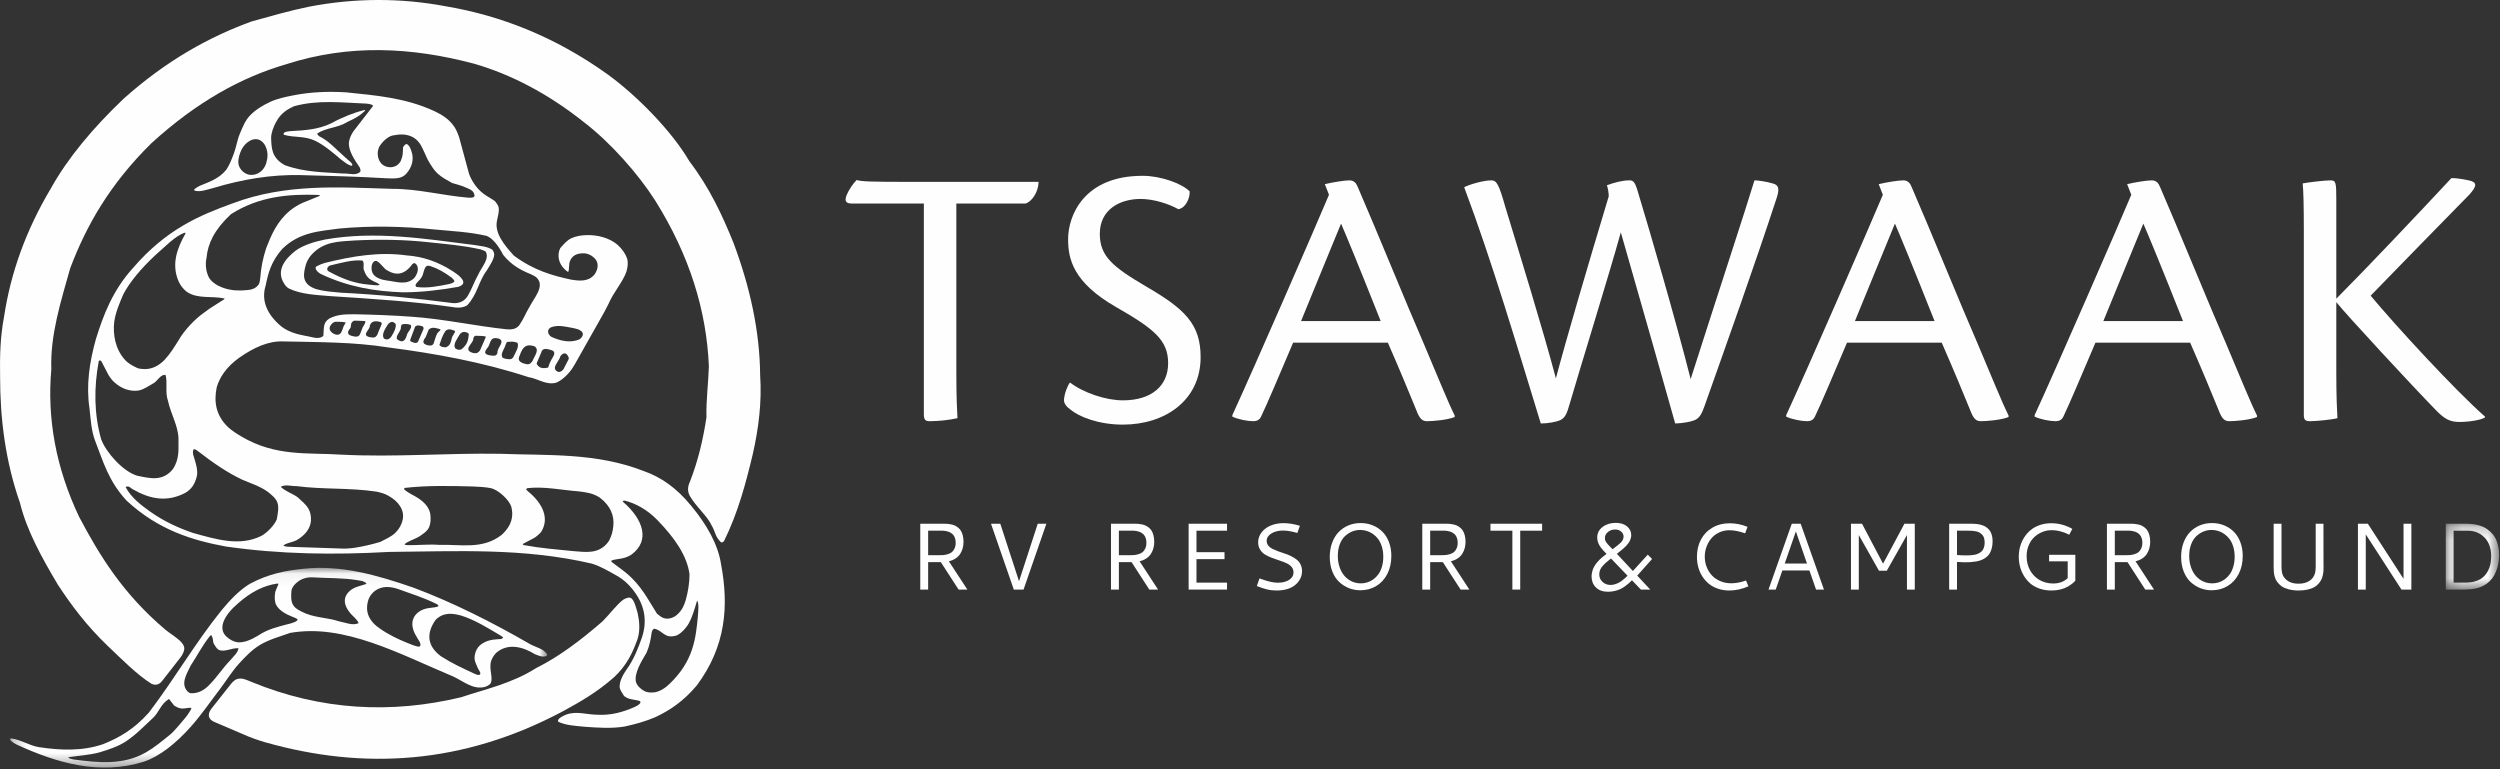 <?xml version="1.0" encoding="UTF-8"?>
<svg width="195px" height="60px" viewBox="0 0 195 60" version="1.1" xmlns="http://www.w3.org/2000/svg" xmlns:xlink="http://www.w3.org/1999/xlink">
    <rect x="0" y="0" width="195" height="60" fill="#333333" stroke="none"/>
    <title>tsawaak logo white@3x</title>
    <defs>
        <polygon id="path-1" points="0.23 0.051 42.129 0.051 42.129 15.628 0.23 15.628"></polygon>
        <polygon id="path-3" points="0.214 0.237 4.372 0.237 4.372 5.372 0.214 5.372"></polygon>
    </defs>
    <g id="Symbols" stroke="none" stroke-width="1" fill="none" fill-rule="evenodd">
        <g id="tsawaak-nav-main" transform="translate(-21, 0)">
            <g id="Group-69" transform="translate(21, 0)">
                <path d="M54.436,48.05 C54.271,49.772 54.11,51.539 52.224,53.343 C51.857,53.697 51.438,53.955 51.015,54.006 C50.74,54.03 50.462,54.018 50.243,53.893 C49.954,53.729 49.703,53.493 49.607,53.206 C49.449,52.535 50.001,51.633 50.431,50.908 C50.663,50.386 50.758,49.869 50.84,49.283 C50.878,49.195 50.886,49.133 51.012,49.039 C51.458,49.079 51.805,49.602 52.222,49.632 C52.388,49.653 52.562,49.624 52.731,49.582 C53.096,49.454 53.525,48.98 53.723,48.623 C54.012,48.099 54.166,47.533 54.334,46.976 C54.357,46.907 54.375,46.837 54.385,46.853 C54.534,47.126 54.458,47.648 54.436,48.05 L54.436,48.05 Z M48.848,44.697 C48.732,44.598 48.611,44.507 48.611,44.507 L47.796,43.898 C47.809,43.893 47.59,43.812 47.726,43.707 C48.177,43.564 48.724,43.623 49.263,43.251 C50.732,42.164 50.166,40.499 48.613,39.161 C48.628,39.143 48.445,39.066 48.725,39.047 C49.529,39.245 50.486,39.729 51.336,40.626 C52.633,41.981 53.574,43.32 53.781,44.775 C53.786,45.417 53.679,46.129 53.485,46.811 C53.366,47.188 53.233,47.584 52.793,47.965 C52.515,48.2 52.126,48.324 51.771,48.213 C51.586,48.149 51.43,48.019 51.244,47.866 C50.587,46.857 50.058,45.695 48.848,44.697 L48.848,44.697 Z M44.695,42.985 C43.414,42.861 42.143,42.755 40.853,42.518 C40.811,42.503 40.763,42.475 40.782,42.441 C40.796,42.416 40.835,42.399 40.835,42.399 L41.624,41.982 C41.654,41.985 42.15,41.647 42.275,41.378 C42.786,40.448 42.423,39.334 41.169,38.313 C41.132,38.236 40.939,38.202 41.131,38.076 C42.454,37.924 43.801,38.227 45.146,38.327 C45.681,38.399 46.241,38.45 46.797,38.821 C47.641,39.478 47.916,40.235 47.841,41.012 C47.806,41.409 47.708,41.848 47.453,42.258 C46.691,43.277 45.637,43.048 44.695,42.985 L44.695,42.985 Z M39.131,41.72 C37.615,42.895 35.911,42.442 34.279,42.502 C33.451,42.435 32.635,42.533 31.794,42.523 C31.67,42.513 31.548,42.498 31.563,42.459 C31.672,42.267 32.338,42.071 32.725,41.832 C33.02,41.629 33.322,41.436 33.451,41.157 C33.604,40.825 33.614,40.421 33.553,40.033 C33.459,39.619 33.173,39.214 32.591,38.84 C32.254,38.615 31.911,38.509 31.534,38.179 C31.525,38.161 31.519,38.141 31.525,38.125 C31.538,38.092 31.552,38.06 31.581,38.056 C33.319,37.857 35.106,37.898 36.871,37.944 C37.358,37.966 37.845,37.986 38.311,38.08 C38.846,38.209 39.717,38.959 39.888,39.548 C40.048,40.206 39.976,40.942 39.131,41.72 L39.131,41.72 Z M31.404,40.55 C31.33,40.923 31.127,41.271 30.849,41.547 C30.536,41.857 30.096,42.044 29.671,42.266 C29.004,42.466 28.308,42.629 27.624,42.733 C27.25,42.785 26.869,42.793 26.869,42.793 L22.703,42.655 C22.703,42.655 22.301,42.659 22.133,42.58 C22.087,42.559 22.166,42.493 22.259,42.447 C22.502,42.328 22.826,42.287 23.131,42.137 C23.834,41.735 24.209,41.197 24.252,40.626 C24.279,40.302 24.218,39.971 24.064,39.687 C23.872,39.348 23.551,39.098 23.207,38.777 C22.775,38.473 22.333,38.367 21.895,37.976 C22.243,37.752 22.71,37.933 23.118,37.915 C25.197,38.191 27.242,38.031 29.365,38.347 C29.694,38.423 30.022,38.5 30.297,38.67 C31.127,39.123 31.576,39.835 31.404,40.55 L31.404,40.55 Z M21.59,40.504 C21.426,40.938 20.836,41.562 20.381,41.802 C18.697,42.637 16.87,42.074 15.048,41.567 C13.908,41.178 12.777,40.665 11.684,39.885 C11.003,39.393 10.254,38.844 9.796,37.991 C10.067,37.835 10.192,38.097 10.405,38.188 C11.677,38.915 13,39.203 14.451,38.445 C15.061,38.095 15.267,37.557 15.373,37.045 C15.43,36.544 15.224,35.979 15.063,35.451 C15.04,35.325 15.054,35.194 15.076,35.068 C15.127,35.015 15.273,35.053 15.365,35.134 C16.614,36.097 17.714,36.863 18.948,37.441 C19.503,37.678 20.237,37.905 20.843,38.329 C21.185,38.591 21.521,38.863 21.641,39.213 C21.769,39.585 21.668,40.041 21.59,40.504 L21.59,40.504 Z M7.895,34.279 C7.328,32.283 7.323,30.231 7.701,28.176 C7.746,28.098 7.817,28.084 7.893,28.168 C7.918,28.198 7.936,28.235 7.936,28.235 L8.449,29.223 C8.449,29.223 8.649,29.588 8.947,29.84 C9.468,30.32 10.196,30.574 10.851,30.452 C11.261,30.361 11.635,30.074 12.051,29.847 C12.327,29.626 12.562,29.186 12.914,29.243 C13.086,29.87 12.86,30.595 13.105,31.272 C13.319,32.284 13.909,33.235 13.921,34.226 C13.903,34.998 14.034,35.757 13.485,36.591 C12.681,37.584 11.676,37.305 10.711,37.108 C9.595,36.788 8.281,35.293 7.895,34.279 L7.895,34.279 Z M8.914,25.073 C9.02,24.354 9.318,23.658 9.615,22.961 C10.142,21.955 11.031,20.927 12.081,19.935 C12.851,19.269 13.667,18.39 14.425,18.146 C14.44,18.146 14.477,18.178 14.467,18.213 C13.805,19.377 13.366,20.611 13.917,21.914 C14.056,22.248 14.287,22.54 14.57,22.763 C15.417,23.337 16.475,23.067 17.501,23.277 C17.512,23.288 17.515,23.303 17.509,23.315 C17.497,23.341 17.461,23.36 17.461,23.36 L16.548,23.942 C16.531,23.95 16.133,24.213 15.89,24.405 C15.245,24.858 14.378,25.736 13.92,26.557 C13.609,27.046 13.296,27.575 12.835,28.07 C12.354,28.568 11.807,28.806 11.25,28.787 C11.044,28.781 10.838,28.77 10.661,28.684 C10.312,28.515 9.969,28.327 9.728,28.046 C9.001,27.232 8.786,26.094 8.914,25.073 L8.914,25.073 Z M16.108,20.111 C16.213,18.995 16.71,17.929 18.01,16.709 C20.199,15.31 22.517,15.125 24.801,15.203 C24.865,15.21 24.929,15.218 24.956,15.238 C24.973,15.25 24.914,15.288 24.914,15.288 L23.745,15.764 C23.693,15.76 23.001,16.096 22.63,16.419 C21.602,17.259 21.16,18.342 20.763,19.351 C20.51,20.128 20.353,20.895 20.3,21.696 C20.269,21.88 20.259,22.068 20.168,22.202 C19.837,22.667 19.27,22.622 18.778,22.658 C18.221,22.673 17.586,22.578 17,22.273 C16.726,22.117 16.469,21.932 16.315,21.681 C16.076,21.24 15.99,20.647 16.108,20.111 L16.108,20.111 Z M26.456,17.826 C28.955,17.593 31.465,17.649 33.967,17.905 C35.293,18.035 36.553,18.081 37.951,18.396 C38.458,18.589 38.909,19.227 39.25,19.883 C39.887,20.678 40.609,21.061 41.375,21.376 C41.539,21.459 41.711,21.525 41.84,21.639 C42.552,22.306 41.659,23.215 41.269,23.994 C41,24.427 40.87,24.842 40.491,25.384 C40.231,25.693 39.868,25.71 39.527,25.686 C37.038,25.424 34.574,24.87 32.09,24.703 C30.622,24.597 29.15,24.541 27.678,24.513 C27.03,24.523 26.384,24.483 25.685,24.848 C25.16,25.182 25.283,25.631 25.222,26.194 C24.847,26.544 24.27,26.247 23.786,26.189 C23.24,26.079 22.558,25.928 21.964,25.479 C20.777,24.498 20.364,23.398 20.727,22.254 C20.906,21.35 21.135,20.416 22.014,19.418 C23.361,18.088 24.961,18.035 26.456,17.826 L26.456,17.826 Z M42.279,27.342 C42.466,27.11 42.832,27.253 43.1,27.342 C43.391,27.507 43.145,27.813 43.01,28.055 C42.935,28.198 42.868,28.346 42.868,28.346 L42.757,28.671 C42.573,28.696 42.082,28.851 41.859,28.365 C41.86,28.338 41.87,28.312 41.87,28.312 L42.233,27.459 C42.233,27.459 42.243,27.392 42.279,27.342 L42.279,27.342 Z M43.025,25.511 C43.592,25.322 44.189,25.497 44.778,25.603 C44.968,25.654 45.151,25.667 45.366,25.851 C45.497,25.994 45.537,26.203 45.208,26.466 C44.534,26.755 43.794,26.63 43.025,26.283 C42.702,26.096 42.616,25.661 43.025,25.511 L43.025,25.511 Z M44.335,28.053 L43.953,28.794 C43.956,28.818 43.691,29.108 43.481,28.982 C42.966,28.703 43.599,28.212 43.715,27.78 C43.885,27.542 44.186,27.396 44.369,27.916 C44.368,27.985 44.335,28.053 44.335,28.053 L44.335,28.053 Z M41.08,28.402 C40.928,28.376 40.749,28.34 40.578,28.212 C40.326,28.011 40.556,27.739 40.634,27.481 C40.901,26.857 41.263,26.883 41.689,27.008 C42.11,27.295 41.693,27.751 41.544,28.137 C41.483,28.274 41.267,28.479 41.08,28.402 L41.08,28.402 Z M40.04,27.854 C39.895,28.092 39.662,28.013 39.46,27.991 C39.357,27.967 39.255,27.939 39.189,27.879 C39.008,27.602 39.346,27.229 39.438,26.889 C39.476,26.836 39.495,26.634 39.659,26.663 C39.887,26.653 40.062,26.618 40.363,26.736 C40.51,27.056 40.224,27.461 40.04,27.854 L40.04,27.854 Z M38.807,27.426 C38.783,27.507 38.84,27.574 38.68,27.712 C38.527,27.778 38.338,27.736 38.154,27.707 C37.538,27.568 38.001,27.223 38.126,26.973 C38.193,26.838 38.216,26.673 38.343,26.491 C38.494,26.319 38.744,26.365 38.946,26.426 C39.389,26.651 38.826,27.083 38.807,27.426 L38.807,27.426 Z M37.136,27.545 C36.999,27.564 36.814,27.526 36.659,27.433 C36.239,27.141 36.949,26.76 36.919,26.394 C36.94,26.343 36.957,26.29 36.988,26.25 C37.021,26.209 37.08,26.191 37.08,26.191 C37.348,26.21 37.623,26.176 37.884,26.249 C37.889,26.261 37.89,26.274 37.888,26.288 C37.884,26.314 37.872,26.34 37.872,26.34 L37.449,27.314 C37.45,27.337 37.27,27.55 37.136,27.545 L37.136,27.545 Z M35.987,27.254 C35.858,27.283 35.736,27.333 35.509,27.171 C35.322,26.859 35.627,26.485 35.85,26.099 C36.022,25.861 36.225,25.846 36.474,25.961 C36.518,25.99 36.56,26.022 36.57,26.065 C36.52,26.403 36.545,26.807 35.987,27.254 L35.987,27.254 Z M34.744,27.092 C34.595,27.067 34.432,27.102 34.273,26.913 C34.39,26.562 34.484,26.222 34.73,25.835 C34.925,25.615 35.163,25.684 35.457,25.795 C35.493,25.819 35.499,25.877 35.499,25.877 L35.291,26.24 C35.188,26.4 35.232,26.977 34.744,27.092 L34.744,27.092 Z M33.818,26.801 C33.701,27.016 33.48,26.957 33.296,26.91 C32.876,26.796 33.028,26.511 33.194,26.31 C33.28,26.134 33.328,25.956 33.439,25.71 C33.685,25.47 34.006,25.585 34.323,25.676 C34.336,25.687 34.36,25.704 34.366,25.719 C34.368,25.725 34.363,25.733 34.363,25.733 L34.125,25.975 C33.98,26.221 33.942,26.461 33.818,26.801 L33.818,26.801 Z M32.05,26.638 C32.027,26.621 32.006,26.6 31.997,26.574 C31.985,26.542 31.999,26.5 31.999,26.5 L32.359,25.531 C32.375,25.434 32.557,25.361 32.675,25.388 C32.788,25.418 33.064,25.405 33.04,25.642 C33.036,25.657 33.03,25.671 33.03,25.671 L32.608,26.647 C32.498,26.829 32.255,26.738 32.05,26.638 L32.05,26.638 Z M31.615,26.436 C31.455,26.68 31.266,26.675 30.974,26.463 C30.816,26.175 31.317,25.827 31.27,25.509 C31.322,25.435 31.214,25.352 31.453,25.281 C31.646,25.265 31.851,25.261 32.047,25.352 C32.167,25.626 31.761,25.895 31.725,26.177 C31.688,26.266 31.665,26.361 31.615,26.436 L31.615,26.436 Z M30.545,26.217 C30.38,26.481 30.165,26.545 29.943,26.4 C29.748,26.106 30.012,25.678 30.266,25.288 C30.443,25.092 30.657,25.016 30.866,25.28 C30.909,25.563 30.743,25.9 30.545,26.217 L30.545,26.217 Z M29.443,26.084 C29.28,26.408 29.066,26.324 28.845,26.3 C28.143,26.138 28.872,25.724 28.847,25.405 C28.962,24.995 29.363,25.019 29.697,25.127 C29.734,25.148 29.76,25.189 29.787,25.229 C29.69,25.518 29.545,25.775 29.443,26.084 L29.443,26.084 Z M28.292,25.525 C28.213,25.704 28.171,25.893 28.042,26.135 C27.884,26.333 27.624,26.25 27.408,26.19 C27.044,26.093 27.122,25.848 27.272,25.661 C27.474,25.464 27.246,25.207 27.599,25.023 C27.644,25.009 27.694,25.011 27.694,25.011 L28.432,25.037 C28.611,25.026 28.388,25.377 28.292,25.525 L28.292,25.525 Z M26.787,25.483 C26.783,25.488 26.713,25.758 26.608,25.936 C26.478,26.161 26.227,26.139 26.029,26.035 C25.708,25.85 25.542,25.566 25.949,25.19 C26.046,25.114 26.185,25.095 26.185,25.095 C26.441,25.113 26.707,25.084 26.954,25.149 C26.959,25.155 26.964,25.161 26.964,25.161 L26.787,25.483 Z M28.071,13.083 C28.113,13.182 28.131,13.291 28.107,13.385 C27.793,13.741 27.223,13.508 26.779,13.535 C25.273,13.428 23.784,13.449 22.229,12.888 C21.169,12.319 21.178,11.53 21.147,10.752 C21.155,10.353 21.326,9.89 21.557,9.477 C21.918,8.821 22.413,8.526 22.924,8.29 C24.776,7.767 26.696,8.007 28.595,8.082 C28.731,8.096 28.865,8.119 28.989,8.163 C29.057,8.187 29.1,8.262 29.1,8.262 L27.572,10.235 C27.572,10.235 27.257,10.674 27.213,11.135 C27.178,11.77 27.66,12.473 28.071,13.083 L28.071,13.083 Z M20.801,12.579 C20.638,13.398 19.919,13.765 19.354,13.607 C19.033,13.516 18.759,13.26 18.643,12.944 C18.533,12.641 18.605,12.269 18.736,11.918 C18.958,11.24 19.624,10.697 20.199,10.897 C20.774,11.131 20.99,11.96 20.801,12.579 L20.801,12.579 Z M56.244,44.023 C56.015,42.497 55.157,40.957 53.925,39.467 C52.763,38.034 51.519,37.203 50.246,36.755 C46.535,35.294 42.77,35.539 39.02,35.396 C34.881,35.327 30.743,35.678 26.603,35.461 C24.04,35.293 21.513,35.636 18.831,34.048 C18.462,33.832 18.101,33.601 17.789,33.317 C16.828,32.397 16.679,31.337 16.9,30.224 C17.115,29.463 17.626,28.642 18.671,27.893 C19.806,27.109 20.933,26.578 22.115,26.631 C24.846,26.695 27.573,26.664 30.306,27.103 C33.933,27.572 37.605,28.234 41.227,29.417 C41.961,29.529 42.608,30.069 43.391,29.846 C43.845,29.663 44.36,29.159 44.643,28.726 C44.746,28.573 44.837,28.412 44.837,28.412 L47.061,24.47 C47.072,24.454 47.324,23.987 47.469,23.692 C47.847,22.796 48.579,22.006 48.864,21.182 C48.956,20.836 49.015,20.481 48.913,20.172 C48.778,19.766 48.506,19.4 48.176,19.1 C47.519,18.539 46.605,18.321 45.776,18.338 C45.344,18.35 44.913,18.414 44.541,18.594 C44.219,18.751 43.968,19.053 43.705,19.345 C43.42,19.885 43.54,20.694 44.314,21.22 C44.438,21.001 44.318,20.601 44.502,20.263 C44.74,19.801 45.229,19.738 45.625,19.762 C45.875,19.792 46.114,19.903 46.3,20.071 C46.725,20.413 46.699,20.952 46.37,21.412 C45.894,21.993 45.183,21.913 44.553,21.812 C43.098,21.501 41.617,21.084 40.077,19.933 C39.265,19.043 38.552,18.13 38.771,17.186 C38.828,16.866 38.96,16.501 38.888,16.151 C38.841,15.985 38.724,15.838 38.608,15.692 C38.156,15.358 37.613,15.184 37.092,14.483 C36.915,14.246 36.767,13.991 36.656,13.737 C36.608,13.631 36.575,13.518 36.575,13.518 L35.84,10.807 C35.84,10.807 35.708,10.305 35.44,9.894 C35.025,9.274 34.452,8.943 33.895,8.674 C31.62,7.617 29.292,7.442 26.982,7.202 C25.618,7.12 24.228,7.168 22.855,7.443 C22.239,7.567 21.623,7.689 21.071,7.949 C20.479,8.227 19.916,8.568 19.481,9.027 C19.12,9.409 18.917,9.936 18.698,10.456 C18.498,10.931 18.432,11.463 18.249,11.951 C18.081,12.398 17.914,12.846 17.659,13.228 C17.108,13.925 16.34,14.182 15.596,14.486 C15.452,14.556 15.313,14.636 15.195,14.733 C15.156,14.766 15.136,14.816 15.151,14.854 C15.564,15.019 16.146,14.788 16.642,14.663 C18.898,13.988 21.145,13.607 23.415,13.657 C25.644,13.718 27.873,13.767 30.1,13.904 C30.45,13.913 30.799,13.944 31.121,13.874 C31.335,13.828 31.534,13.724 31.675,13.563 C32.143,13.059 32.317,12.403 32.085,11.774 C32.014,11.533 31.89,11.31 31.741,11.243 C31.649,11.202 31.528,11.335 31.436,11.484 C31.416,11.659 31.443,11.989 31.372,12.231 C31.316,12.42 31.258,12.608 31.136,12.735 C30.867,13.069 30.309,13.161 29.879,12.875 C29.489,12.609 29.332,11.95 29.582,11.446 C29.838,11.017 30.331,10.567 30.756,10.548 C31.159,10.459 31.633,10.454 32.067,10.633 C32.631,10.877 32.843,11.324 33.04,11.751 C33.191,12.045 33.296,12.363 33.467,12.641 C33.668,12.968 33.867,13.296 34.14,13.544 C34.465,13.839 34.868,14.049 35.264,14.274 C35.566,14.364 35.926,14.454 36.244,14.587 C36.463,14.681 36.688,14.761 36.849,14.903 C36.952,14.995 37.001,15.137 37.015,15.273 C36.98,15.444 36.71,15.422 36.536,15.42 C34.551,15.255 32.579,14.722 30.597,14.73 C26.459,14.607 22.306,14.294 18.136,15.866 C15.59,16.79 12.99,17.864 10.373,20.902 C8.778,22.667 8.068,24.563 7.483,26.437 C6.982,28.231 6.704,30.044 6.982,31.862 C7.081,32.723 7.109,33.617 7.458,34.485 C8.039,35.96 8.439,37.49 9.871,39.046 C12.342,41.342 15.014,42.15 17.615,42.628 C21.849,43.238 26.097,43.289 30.337,43.05 C35.606,43.003 40.842,42.717 46.16,43.962 C46.874,44.175 47.51,44.575 48.212,44.961 C48.568,45.175 48.96,45.499 49.298,45.915 C50.296,47.128 50.501,48.384 50.085,49.684 C49.787,50.529 49.448,51.431 48.858,52.243 C48.583,52.651 48.304,53.147 48.334,53.614 C48.365,53.842 48.539,54.05 48.678,54.288 C49.04,54.577 49.362,54.538 49.846,54.659 C50.128,54.751 49.825,55.002 49.541,55.125 C48.578,55.568 47.588,55.811 46.578,55.748 C45.801,55.747 44.996,55.449 44.206,55.723 C44.073,55.772 43.942,55.829 43.822,55.902 C43.722,55.962 43.623,56.024 43.566,56.108 C43.519,56.18 43.5,56.267 43.557,56.301 C44.129,56.583 44.935,56.62 45.637,56.69 C46.635,56.76 47.678,56.838 48.703,56.672 C49.536,56.493 50.361,56.265 51.139,55.929 C52.27,55.389 53.285,54.718 54.349,53.466 C56.638,50.394 56.849,47.245 56.244,44.023 L56.244,44.023 Z" id="Fill-1" fill="#FEFEFE"></path>
                <path d="M16.553,55.198 C16.553,55.225 16.046,55.705 16.432,56.123 C16.56,56.251 16.748,56.323 16.748,56.323 L19.303,57.418 C19.345,57.442 20.177,57.759 20.687,57.899 C28.331,60.065 36.08,59.652 43.923,55.47 C45.272,54.734 46.56,54 47.893,52.827 C48.923,51.871 49.386,50.821 49.746,49.79 C49.929,49.162 49.885,48.494 49.738,47.822 C49.599,47.367 49.5,46.901 49.263,46.681 C49.117,46.546 48.849,46.631 48.611,46.777 C48.061,47.198 47.563,47.902 47.002,48.461 C45.266,49.969 43.593,51.222 41.822,52.109 C39.89,53.33 37.913,53.731 35.977,54.383 C30.575,55.682 25.067,55.437 19.59,53.179 C19.249,53.039 18.872,52.84 18.48,52.969 C18.217,53.076 18.016,53.348 18.016,53.348 L16.553,55.198 Z" id="Fill-3" fill="#FEFEFE"></path>
                <path d="M14.064,51.298 C14.064,51.298 14.343,50.963 14.373,50.622 C14.418,50.075 13.523,49.62 12.913,49.127 C9.579,46.318 7.753,43.303 6.172,40.316 C4.375,36.528 3.657,32.657 4.004,28.797 C3.906,26.155 4.735,23.547 5.482,20.904 C6.716,17.661 8.503,14.43 11.808,11.173 C15.339,7.955 18.812,6.029 22.354,5.001 C27.198,3.445 32.047,3.655 37.007,4.976 C39.864,5.809 42.735,7.293 45.548,9.531 C47.62,11.116 49.772,13.557 51.092,15.622 C53.789,19.915 55.107,24.224 55.293,28.567 C55.254,29.899 55.068,31.226 55.104,32.562 C54.845,34.238 54.462,35.922 53.818,37.563 C53.649,37.917 53.605,38.28 53.783,38.639 C54.258,39.511 55.177,40.225 55.539,41.044 C55.775,41.42 55.776,41.855 56.221,42.284 C56.285,42.309 56.372,42.343 56.48,42.191 C57.559,39.998 58.168,37.724 58.707,35.464 C59.178,33.403 59.431,31.346 59.292,29.275 C59.266,25.84 58.501,22.382 57.203,18.918 C56.342,16.804 55.368,14.677 53.778,12.586 C52.396,10.217 49.65,7.43 47.385,5.793 C43.253,2.838 39.022,1.211 34.759,0.488 C31.246,-0.172 27.676,-0.165 24.097,0.524 C22.602,0.827 21.132,1.259 19.653,1.664 C16.318,2.871 12.976,4.723 9.637,7.704 C7.218,10.013 5.297,12.319 3.981,14.671 C2.008,17.981 0.83,21.306 0.318,24.697 C0.02,26.249 -0.02,27.797 0.007,29.353 C0.005,32.632 0.415,35.964 1.558,39.225 C2.08,41.358 3.239,43.467 4.514,45.607 C5.548,47.19 6.76,48.813 8.414,50.392 C9.555,51.477 10.684,52.621 11.802,53.328 C11.989,53.42 12.223,53.461 12.461,53.296 C12.562,53.224 12.641,53.12 12.641,53.12 L14.064,51.298 Z" id="Fill-5" fill="#FEFEFE"></path>
                <g id="Group-9" transform="translate(0.556, 44.243)">
                    <mask id="mask-2" fill="white">
                        <use xlink:href="#path-1"></use>
                    </mask>
                    <g id="Clip-8"></g>
                    <path d="M38.527,5.602 C38.136,5.626 37.663,5.631 37.224,5.862 C36.648,6.141 36.479,6.629 36.457,7.083 C36.453,7.314 36.582,7.545 36.677,7.79 C36.752,7.986 36.905,8.15 36.917,8.279 C36.863,8.544 36.501,8.33 36.263,8.217 C35.455,7.84 34.711,7.504 33.833,6.942 C32.745,6.133 32.688,5.141 33.422,4.105 C34.028,3.498 34.734,3.585 35.42,3.772 C36.464,4.099 37.482,4.729 38.506,5.341 C38.542,5.397 38.871,5.461 38.527,5.602 M32.156,6.194 C31.938,6.216 31.505,6.016 31.178,5.89 C30.51,5.617 29.801,5.289 29.104,4.806 C28.197,4.201 27.946,3.476 28.127,2.717 C28.186,2.44 28.322,2.15 28.667,1.861 C29.237,1.429 29.895,1.494 30.539,1.716 C31.529,2.074 32.502,2.377 33.514,2.875 C33.574,2.918 33.681,2.963 33.622,3.056 C33.221,3.22 32.663,3.083 32.103,3.487 C31.412,3.996 31.524,4.789 31.949,5.438 C32.039,5.621 32.183,5.779 32.229,5.947 C32.258,6.052 32.231,6.164 32.156,6.194 M28.017,1.293 C27.997,1.313 27.962,1.32 27.962,1.32 L27.309,1.524 C27.309,1.524 27.047,1.605 26.839,1.758 C26.144,2.281 26.222,2.942 26.78,3.602 C26.98,3.836 27.298,4.062 27.42,4.361 C26.949,4.585 26.38,4.307 25.857,4.214 C25.055,3.938 24.152,3.957 23.28,3.607 C22.891,3.431 22.499,3.257 22.313,2.957 C22.129,2.661 22.142,2.244 22.176,1.829 C22.227,1.567 22.397,1.311 22.832,1.022 C22.975,0.936 23.133,0.876 23.296,0.836 C23.536,0.778 23.792,0.789 23.792,0.789 C24.959,0.862 26.173,0.822 27.292,1.006 C27.534,1.065 27.737,1.022 28.025,1.257 C28.03,1.269 28.026,1.283 28.017,1.293 M21.892,4.442 C21.133,4.643 20.296,4.837 19.567,5.339 C19.077,5.629 18.492,5.917 17.939,5.851 C17.633,5.795 17.346,5.633 17.112,5.417 C16.38,4.744 16.982,3.689 18.028,2.805 C19.025,1.922 20.03,1.416 21.09,1.272 C21.113,1.275 21.136,1.283 21.146,1.298 C21.159,1.317 21.146,1.352 21.146,1.352 L20.92,1.902 C20.92,1.902 20.795,2.467 20.966,2.903 C21.203,3.389 21.779,3.679 22.255,3.866 C22.394,3.934 22.547,3.97 22.631,4.044 C22.777,4.199 22.179,4.384 21.892,4.442 M17.369,7.298 C16.813,7.871 16.424,8.503 15.789,9.16 C15.359,9.617 14.873,9.85 14.354,9.83 C14.262,9.833 14.176,9.783 14.101,9.719 C13.503,9.123 13.98,8.364 14.318,7.673 C14.84,6.888 15.19,6.151 15.838,5.341 C15.877,5.323 15.937,5.247 15.983,5.414 C16.076,5.585 16.037,5.731 16.107,5.949 C16.229,6.135 16.326,6.333 16.481,6.431 C16.925,6.665 17.504,6.284 18.041,6.317 C18.028,6.645 17.632,6.977 17.369,7.298 M13.281,12.471 C13.098,12.674 12.924,12.887 12.714,13.056 C12.104,13.547 11.506,14.052 10.841,14.434 C9.052,15.467 7.09,15.25 5.159,14.993 C5.036,14.961 4.933,14.936 4.792,14.877 C4.786,14.863 4.746,14.861 4.825,14.814 C5.569,14.702 6.44,14.652 7.215,14.439 C7.924,14.223 8.628,13.993 9.236,13.605 C10.029,13.09 10.685,12.398 11.432,11.701 C11.876,11.244 11.99,10.672 12.61,10.284 C12.634,10.286 12.656,10.309 12.656,10.309 L12.996,10.755 C13.009,10.807 13.477,11.085 13.796,11.014 C13.987,11.021 14.187,10.92 14.382,10.99 C14.162,11.497 13.694,11.982 13.281,12.471 M40.825,6.019 C37.772,4.258 34.767,2.75 31.717,1.603 C28.854,0.607 25.996,-0.202 23.097,0.124 C21.728,0.263 20.419,0.503 18.946,1.286 C18.165,1.752 17.423,2.51 16.727,3.354 C14.612,5.987 13.168,8.552 11.058,11.336 C9.882,12.653 8.738,13.298 7.482,13.803 C5.868,14.355 4.177,14.291 2.471,14.033 C1.73,13.91 1.049,13.447 0.329,13.356 C0.291,13.356 0.251,13.359 0.231,13.378 C0.204,13.549 0.52,13.698 0.687,13.807 C3.978,15.331 7.265,16.221 10.65,15.173 C11.876,14.771 13.175,13.737 14.299,12.471 C15.151,11.522 15.846,10.49 16.611,9.491 C17.104,8.836 17.533,8.132 18.076,7.533 C18.58,6.977 19.1,6.437 19.722,6.062 C20.429,5.636 21.261,5.415 22.075,5.124 C26.279,4.38 30.574,6.756 34.802,8.527 C35.642,8.926 36.332,9.551 37.237,9.344 C37.433,9.288 37.617,9.193 37.72,9.046 C37.924,8.598 37.563,7.937 37.751,7.319 C37.834,7.08 37.967,6.857 38.146,6.681 C39.029,5.91 40.175,6.169 41.184,6.793 C41.463,6.884 41.701,7.039 42.042,6.931 C42.094,6.9 42.137,6.853 42.128,6.807 C41.839,6.342 41.282,6.268 40.825,6.019" id="Fill-7" fill="#FEFEFE" mask="url(#mask-2)"></path>
                </g>
                <path d="M28.462,8.645 C28.48,8.616 28.476,8.579 28.448,8.577 C27.646,8.767 26.665,9.155 25.849,9.61 C24.815,10.115 23.73,10.168 22.64,10.229 C22.487,10.25 22.332,10.26 22.21,10.317 C22.164,10.346 22.078,10.434 22.139,10.508 C22.91,10.752 23.737,10.577 24.576,10.977 C25.26,11.309 25.923,11.864 26.57,12.419 C26.86,12.622 27.086,12.861 27.44,12.933 C27.628,12.785 27.13,12.489 26.959,12.306 C26.245,11.678 25.636,10.977 24.897,10.628 C24.822,10.556 24.752,10.513 24.748,10.408 C25.459,9.946 26.307,9.998 27.088,9.515 C27.484,9.318 27.928,9.139 28.331,8.763 C28.379,8.721 28.434,8.688 28.462,8.645" id="Fill-10" fill="#FEFEFE"></path>
                <path d="M37.293,21.433 C37.013,21.927 36.837,22.457 36.528,23.006 C36.232,23.55 35.797,23.651 35.369,23.647 C32.435,23.264 29.513,22.973 26.568,22.829 C25.917,22.761 25.29,22.739 24.605,22.532 C23.472,22.12 23.673,21.34 23.853,20.655 C23.924,20.408 24.053,20.179 24.209,19.971 C25.207,18.778 26.492,18.849 27.681,18.755 C29.606,18.661 31.535,18.684 33.463,18.898 C34.8,19.042 36.118,19.143 37.48,19.452 C37.62,19.489 37.753,19.546 37.877,19.615 C38.219,20.172 37.56,20.834 37.293,21.433 M38.415,19.488 C38.015,19.211 37.456,19.194 36.967,19.106 C33.107,18.619 29.273,17.995 25.37,18.679 C24.934,18.773 24.5,18.873 24.087,19.03 C23.713,19.173 23.346,19.329 23.039,19.567 C22.163,20.252 21.544,21.133 22.15,22.101 C22.255,22.276 22.389,22.433 22.565,22.518 C23.533,22.967 24.636,22.999 25.692,23.093 C28.972,23.307 32.253,23.499 35.532,23.984 C35.84,24.017 36.137,23.99 36.426,23.826 C37.245,22.971 37.302,21.985 37.975,21.083 C38.205,20.705 38.491,20.303 38.548,19.901 C38.558,19.756 38.501,19.61 38.415,19.488" id="Fill-12" fill="#FEFEFE"></path>
                <path d="M34.993,22.163 C34.164,22.324 33.364,22.499 32.487,22.384 C32.225,22.204 32.735,21.893 32.845,21.684 C33.058,21.406 32.995,21.129 33.216,20.799 C33.321,20.705 33.453,20.716 33.579,20.759 C34.123,20.933 34.645,21.221 35.216,21.648 C35.321,21.736 35.417,21.833 35.444,21.927 C35.42,22.061 35.157,22.119 34.993,22.163 M30.217,21.886 C30.011,21.861 29.758,21.809 29.546,21.711 C29.008,21.487 28.949,21.097 28.992,20.727 C29.018,20.637 29.039,20.547 29.09,20.481 C29.388,20.116 29.629,20.584 30.071,21.006 C30.673,21.414 31.434,21.625 32.161,20.603 C32.231,20.549 32.309,20.506 32.368,20.532 C32.679,20.73 32.671,21.217 32.325,21.673 C31.712,22.285 30.93,21.966 30.217,21.886 M28.748,22.199 C27.711,22.116 26.717,21.767 25.635,21.166 C25.405,21.049 25.559,20.737 25.802,20.693 C26.619,20.509 27.428,20.254 28.253,20.319 C28.325,20.364 28.343,20.42 28.35,20.477 C28.389,20.652 28.338,20.805 28.364,21.003 C28.497,21.345 28.586,21.664 29.086,21.913 C29.211,21.992 29.361,22.028 29.481,22.104 C29.556,22.151 29.619,22.212 29.594,22.235 C29.461,22.281 29.032,22.229 28.748,22.199 M35.323,21.161 C34.131,20.389 32.941,20.008 31.719,19.921 C29.605,19.629 27.496,19.969 25.338,20.509 C25.11,20.576 24.888,20.664 24.688,20.776 C24.464,20.902 24.796,21.28 25.066,21.39 C27.167,22.385 29.298,22.736 31.426,22.8 C32.864,22.8 34.278,22.63 35.74,22.375 C35.846,22.337 35.953,22.302 36.024,22.232 C36.416,21.937 35.717,21.404 35.323,21.161" id="Fill-14" fill="#FEFEFE"></path>
                <path d="M72.061,15.873 L66.437,15.873 C66.025,15.873 65.848,15.725 66.025,15.252 C66.26,14.69 66.584,14.275 66.82,14.039 C67.173,14.158 67.821,14.187 71.177,14.187 L81.013,14.187 C80.983,15.045 80.453,15.725 80.011,15.873 L74.594,15.873 L74.594,29.008 C74.594,31.049 74.652,32.025 74.682,32.617 C74.034,32.765 73.209,32.853 72.503,32.853 C72.208,32.853 72.061,32.765 72.061,32.321 L72.061,15.873 Z" id="Fill-16" fill="#FEFEFE"></path>
                <path d="M89.143,13.714 C90.526,13.714 92.175,14.305 92.794,14.926 C92.823,15.429 92.499,16.228 91.91,16.317 C91.174,15.903 89.996,15.518 88.965,15.518 C87.376,15.518 85.785,16.317 85.785,18.24 C85.785,19.985 86.787,20.813 89.407,22.352 C92.411,24.097 93.648,25.28 93.648,27.854 C93.648,31.227 90.88,33.12 87.582,33.12 C85.668,33.12 84.166,32.499 83.518,31.966 C83.195,31.729 82.989,31.493 82.989,31.197 C83.018,30.694 83.283,30.043 83.459,29.836 C84.549,30.664 86.286,31.227 87.582,31.227 C89.849,31.227 91.115,30.073 91.115,28.327 C91.115,26.523 89.996,25.635 87.052,23.949 C83.695,22.026 83.312,20.192 83.312,18.654 C83.312,16.82 84.549,13.714 89.113,13.714 L89.143,13.714 Z" id="Fill-18" fill="#FEFEFE"></path>
                <path d="M107.694,25.044 C106.075,20.961 105.015,18.388 104.603,17.441 C103.602,19.837 102.659,22.204 101.482,25.044 L107.694,25.044 Z M100.863,26.73 C99.803,29.215 98.861,31.463 98.361,32.499 C98.243,32.735 98.066,32.853 97.742,32.853 C97.3,32.853 96.564,32.705 96.123,32.499 L96.123,32.38 C97.801,28.742 102.719,17.441 103.661,15.193 L103.337,14.364 C103.955,14.216 104.867,14.068 105.251,14.068 C105.604,14.068 105.781,14.275 105.899,14.571 C107.253,17.678 109.844,24.038 111.022,26.73 C112.2,29.511 112.936,31.345 113.466,32.41 L113.466,32.528 C112.877,32.765 111.758,32.853 111.316,32.853 C110.934,32.853 110.727,32.676 110.463,31.966 C109.815,30.398 109.314,29.156 108.254,26.73 L100.863,26.73 Z" id="Fill-20" fill="#FEFEFE"></path>
                <path d="M127.131,14.068 C127.426,14.068 127.543,14.306 127.691,14.749 C128.75,18.24 130.694,24.926 131.871,29.57 C134.08,22.647 136.2,16.228 136.848,14.068 C137.113,14.068 137.761,14.157 138.261,14.306 C138.733,14.423 138.821,14.69 138.585,15.429 C136.819,20.813 134.757,26.582 132.932,31.729 C132.726,32.321 132.549,32.558 132.313,32.705 C132.048,32.883 131.165,33.031 130.665,33.031 C129.928,30.398 128.191,24.275 126.424,18.121 C125.541,21.316 123.156,29.008 122.42,31.552 C122.213,32.292 122.067,32.587 121.713,32.765 C121.389,32.913 120.742,33.031 120.182,33.031 C118.326,26.996 116.384,20.399 114.205,14.601 C114.675,14.365 115.736,14.068 116.325,14.068 C116.737,14.068 116.913,14.365 117.414,16.139 C118.592,20.015 120.329,25.635 121.36,29.511 C122.155,26.493 123.833,20.784 125.482,15.311 C125.482,15.074 125.423,14.66 125.335,14.453 C125.894,14.246 126.512,14.068 127.102,14.068 L127.131,14.068 Z" id="Fill-22" fill="#FEFEFE"></path>
                <path d="M150.896,25.044 C149.277,20.961 148.217,18.388 147.805,17.441 C146.804,19.837 145.861,22.204 144.684,25.044 L150.896,25.044 Z M144.065,26.73 C143.005,29.215 142.063,31.463 141.562,32.499 C141.444,32.735 141.268,32.853 140.944,32.853 C140.502,32.853 139.766,32.705 139.324,32.499 L139.324,32.38 C141.003,28.742 145.92,17.441 146.863,15.193 L146.539,14.364 C147.157,14.216 148.069,14.068 148.453,14.068 C148.806,14.068 148.983,14.275 149.101,14.571 C150.455,17.678 153.046,24.038 154.224,26.73 C155.402,29.511 156.138,31.345 156.668,32.41 L156.668,32.528 C156.079,32.765 154.96,32.853 154.518,32.853 C154.136,32.853 153.929,32.676 153.665,31.966 C153.017,30.398 152.516,29.156 151.456,26.73 L144.065,26.73 Z" id="Fill-24" fill="#FEFEFE"></path>
                <path d="M170.274,25.044 C168.655,20.961 167.595,18.388 167.182,17.441 C166.181,19.837 165.239,22.204 164.061,25.044 L170.274,25.044 Z M163.443,26.73 C162.382,29.215 161.44,31.463 160.94,32.499 C160.822,32.735 160.645,32.853 160.322,32.853 C159.88,32.853 159.144,32.705 158.702,32.499 L158.702,32.38 C160.381,28.742 165.298,17.441 166.241,15.193 L165.916,14.364 C166.535,14.216 167.447,14.068 167.83,14.068 C168.183,14.068 168.36,14.275 168.478,14.571 C169.832,17.678 172.424,24.038 173.602,26.73 C174.78,29.511 175.516,31.345 176.046,32.41 L176.046,32.528 C175.457,32.765 174.337,32.853 173.896,32.853 C173.513,32.853 173.307,32.676 173.042,31.966 C172.394,30.398 171.894,29.156 170.834,26.73 L163.443,26.73 Z" id="Fill-26" fill="#FEFEFE"></path>
                <path d="M179.699,18.062 C179.699,16.08 179.67,14.867 179.61,14.305 C180.082,14.216 181.319,14.068 181.789,14.068 C182.202,14.068 182.231,14.246 182.231,15.548 L182.231,23.298 C184.675,20.843 188.592,16.701 191.212,13.891 C191.565,13.891 192.007,13.95 192.567,14.068 C193.244,14.216 193.214,14.512 192.596,15.193 C190.712,17.115 186.972,20.932 184.911,23.062 C186.795,25.339 191.536,30.487 193.833,32.499 L193.833,32.557 C193.538,32.765 192.567,32.913 191.831,32.913 C191.124,32.913 190.682,32.706 189.975,31.966 C188.267,30.22 183.026,24.57 182.231,23.565 L182.231,28.978 C182.231,31.049 182.29,32.025 182.319,32.617 C181.907,32.735 180.641,32.853 180.199,32.853 C179.817,32.853 179.699,32.765 179.699,32.351 L179.699,18.062 Z" id="Fill-28" fill="#FEFEFE"></path>
                <path d="M72.396,43.306 L73.277,43.306 C73.4,43.306 73.507,43.301 73.601,43.293 C73.695,43.284 73.804,43.262 73.93,43.225 C74.056,43.187 74.16,43.136 74.243,43.069 C74.325,43.002 74.396,42.906 74.455,42.78 C74.514,42.654 74.543,42.504 74.543,42.33 C74.543,42.207 74.528,42.097 74.496,41.998 C74.465,41.899 74.425,41.818 74.378,41.754 C74.33,41.69 74.271,41.634 74.201,41.588 C74.132,41.541 74.065,41.505 74,41.481 C73.935,41.457 73.863,41.438 73.784,41.423 C73.705,41.409 73.64,41.4 73.588,41.396 C73.537,41.393 73.482,41.391 73.425,41.391 L72.396,41.391 L72.396,43.306 Z M75.154,42.262 C75.154,42.433 75.134,42.595 75.093,42.749 C75.053,42.904 74.989,43.05 74.903,43.19 C74.816,43.33 74.697,43.451 74.545,43.553 C74.392,43.655 74.215,43.731 74.011,43.779 L75.453,45.987 L74.77,45.987 L73.385,43.847 L72.396,43.847 L72.396,45.987 L71.781,45.987 L71.781,40.852 L73.659,40.852 C73.745,40.852 73.823,40.855 73.892,40.859 C73.962,40.864 74.051,40.877 74.16,40.897 C74.269,40.918 74.365,40.945 74.45,40.98 C74.534,41.015 74.622,41.068 74.714,41.14 C74.806,41.211 74.883,41.294 74.944,41.391 C75.005,41.487 75.056,41.61 75.095,41.759 C75.135,41.908 75.154,42.076 75.154,42.262 L75.154,42.262 Z" id="Fill-30" fill="#FEFEFE"></path>
                <polygon id="Fill-32" fill="#FEFEFE" points="77.298 40.852 78.024 40.852 79.484 45.336 80.944 40.852 81.617 40.852 79.836 45.987 79.077 45.987"></polygon>
                <path d="M87.273,43.306 L88.154,43.306 C88.276,43.306 88.384,43.301 88.477,43.293 C88.571,43.284 88.681,43.262 88.806,43.225 C88.932,43.187 89.037,43.136 89.12,43.069 C89.202,43.002 89.273,42.906 89.332,42.78 C89.39,42.654 89.419,42.504 89.419,42.33 C89.419,42.207 89.404,42.097 89.373,41.998 C89.341,41.899 89.302,41.818 89.254,41.754 C89.206,41.69 89.148,41.634 89.078,41.588 C89.009,41.541 88.941,41.505 88.877,41.481 C88.812,41.457 88.74,41.438 88.661,41.423 C88.582,41.409 88.516,41.4 88.465,41.396 C88.413,41.393 88.359,41.391 88.301,41.391 L87.273,41.391 L87.273,43.306 Z M90.031,42.262 C90.031,42.433 90.011,42.595 89.97,42.749 C89.929,42.904 89.866,43.05 89.779,43.19 C89.693,43.33 89.574,43.451 89.421,43.553 C89.269,43.655 89.091,43.731 88.888,43.779 L90.329,45.987 L89.646,45.987 L88.262,43.847 L87.273,43.847 L87.273,45.987 L86.657,45.987 L86.657,40.852 L88.535,40.852 C88.621,40.852 88.7,40.855 88.769,40.859 C88.838,40.864 88.928,40.877 89.037,40.897 C89.146,40.918 89.242,40.945 89.326,40.98 C89.41,41.015 89.499,41.068 89.591,41.14 C89.683,41.211 89.76,41.294 89.821,41.391 C89.882,41.487 89.933,41.61 89.972,41.759 C90.011,41.908 90.031,42.076 90.031,42.262 L90.031,42.262 Z" id="Fill-34" fill="#FEFEFE"></path>
                <polygon id="Fill-36" fill="#FEFEFE" points="92.713 45.987 92.713 40.852 95.709 40.852 95.709 41.394 93.325 41.394 93.325 43.071 95.512 43.071 95.512 43.613 93.325 43.613 93.325 45.445 95.709 45.445 95.709 45.987"></polygon>
                <path d="M100.121,40.805 C100.514,40.805 100.938,40.874 101.391,41.011 L101.193,41.571 C100.762,41.446 100.388,41.383 100.071,41.383 C99.716,41.383 99.416,41.459 99.17,41.609 C98.924,41.759 98.801,41.954 98.801,42.193 C98.801,42.325 98.841,42.443 98.92,42.547 C98.999,42.651 99.103,42.735 99.233,42.8 C99.363,42.865 99.51,42.929 99.675,42.993 C99.841,43.057 100.009,43.115 100.181,43.168 C100.352,43.222 100.521,43.289 100.686,43.37 C100.851,43.452 100.999,43.543 101.128,43.64 C101.258,43.738 101.362,43.865 101.441,44.021 C101.52,44.178 101.56,44.355 101.56,44.552 C101.56,44.69 101.538,44.826 101.495,44.962 C101.452,45.098 101.38,45.233 101.279,45.367 C101.179,45.501 101.054,45.618 100.905,45.719 C100.756,45.82 100.569,45.902 100.343,45.965 C100.116,46.028 99.863,46.059 99.585,46.059 C99.307,46.059 99.051,46.03 98.818,45.972 C98.584,45.915 98.322,45.827 98.032,45.712 L98.241,45.116 C98.84,45.34 99.313,45.452 99.661,45.452 C100.026,45.452 100.322,45.379 100.551,45.232 C100.78,45.084 100.894,44.888 100.894,44.643 C100.894,44.479 100.844,44.337 100.741,44.218 C100.639,44.099 100.508,44.002 100.346,43.929 C100.184,43.856 100.005,43.787 99.809,43.723 C99.612,43.659 99.416,43.59 99.22,43.517 C99.025,43.444 98.846,43.359 98.684,43.262 C98.523,43.166 98.391,43.036 98.289,42.872 C98.187,42.708 98.136,42.515 98.136,42.294 C98.136,42.097 98.183,41.907 98.278,41.727 C98.373,41.546 98.504,41.387 98.672,41.252 C98.84,41.115 99.049,41.007 99.301,40.926 C99.553,40.846 99.826,40.805 100.121,40.805" id="Fill-38" fill="#FEFEFE"></path>
                <path d="M106.094,41.336 C105.876,41.336 105.666,41.377 105.464,41.459 C105.264,41.541 105.078,41.661 104.909,41.819 C104.74,41.976 104.604,42.189 104.503,42.455 C104.401,42.721 104.35,43.022 104.35,43.356 C104.35,43.676 104.397,43.972 104.49,44.243 C104.584,44.515 104.711,44.741 104.871,44.924 C105.032,45.108 105.222,45.25 105.441,45.351 C105.661,45.452 105.897,45.502 106.148,45.502 C106.318,45.502 106.485,45.477 106.65,45.427 C106.814,45.376 106.972,45.296 107.123,45.187 C107.274,45.077 107.406,44.943 107.52,44.784 C107.634,44.625 107.725,44.428 107.793,44.194 C107.862,43.961 107.896,43.704 107.896,43.425 C107.896,43.141 107.86,42.88 107.788,42.644 C107.716,42.408 107.621,42.211 107.502,42.052 C107.384,41.893 107.246,41.759 107.089,41.649 C106.932,41.54 106.77,41.46 106.603,41.411 C106.437,41.361 106.267,41.336 106.094,41.336 M106.126,40.798 C106.465,40.798 106.781,40.858 107.074,40.977 C107.368,41.096 107.622,41.264 107.836,41.481 C108.051,41.698 108.219,41.968 108.342,42.292 C108.464,42.616 108.525,42.972 108.525,43.36 C108.525,43.885 108.422,44.352 108.215,44.76 C108.007,45.168 107.719,45.484 107.351,45.707 C106.983,45.929 106.566,46.041 106.101,46.041 C105.794,46.041 105.501,45.986 105.22,45.877 C104.94,45.767 104.687,45.608 104.461,45.398 C104.236,45.188 104.056,44.914 103.922,44.576 C103.787,44.237 103.721,43.856 103.721,43.432 C103.721,43.034 103.782,42.671 103.904,42.341 C104.026,42.011 104.194,41.733 104.407,41.508 C104.621,41.283 104.875,41.108 105.17,40.984 C105.464,40.86 105.784,40.798 106.126,40.798" id="Fill-40" fill="#FEFEFE"></path>
                <path d="M111.553,43.306 L112.434,43.306 C112.556,43.306 112.664,43.301 112.758,43.293 C112.852,43.284 112.961,43.262 113.087,43.225 C113.213,43.187 113.317,43.136 113.4,43.069 C113.482,43.002 113.553,42.906 113.612,42.78 C113.671,42.654 113.7,42.504 113.7,42.33 C113.7,42.207 113.685,42.097 113.653,41.998 C113.622,41.899 113.583,41.818 113.535,41.754 C113.487,41.69 113.428,41.634 113.358,41.588 C113.289,41.541 113.222,41.505 113.157,41.481 C113.092,41.457 113.02,41.438 112.941,41.423 C112.862,41.409 112.797,41.4 112.745,41.396 C112.693,41.393 112.639,41.391 112.582,41.391 L111.553,41.391 L111.553,43.306 Z M114.311,42.262 C114.311,42.433 114.291,42.595 114.25,42.749 C114.21,42.904 114.146,43.05 114.06,43.19 C113.973,43.33 113.854,43.451 113.702,43.553 C113.55,43.655 113.371,43.731 113.168,43.779 L114.61,45.987 L113.927,45.987 L112.542,43.847 L111.553,43.847 L111.553,45.987 L110.938,45.987 L110.938,40.852 L112.816,40.852 C112.901,40.852 112.98,40.855 113.049,40.859 C113.119,40.864 113.208,40.877 113.317,40.897 C113.426,40.918 113.522,40.945 113.606,40.98 C113.691,41.015 113.779,41.068 113.871,41.14 C113.963,41.211 114.04,41.294 114.101,41.391 C114.162,41.487 114.213,41.61 114.252,41.759 C114.292,41.908 114.311,42.076 114.311,42.262 L114.311,42.262 Z" id="Fill-42" fill="#FEFEFE"></path>
                <polygon id="Fill-44" fill="#FEFEFE" points="116.257 40.852 120.285 40.852 120.285 41.394 118.577 41.394 118.577 45.987 117.965 45.987 117.965 41.394 116.257 41.394"></polygon>
                <path d="M125.977,41.301 C125.761,41.301 125.575,41.366 125.418,41.497 C125.261,41.629 125.183,41.783 125.183,41.962 C125.183,42.027 125.191,42.088 125.209,42.146 C125.227,42.204 125.26,42.263 125.306,42.325 C125.353,42.386 125.394,42.437 125.43,42.478 C125.466,42.519 125.523,42.579 125.601,42.657 C125.679,42.736 125.739,42.796 125.779,42.84 C125.82,42.808 125.882,42.761 125.966,42.697 C126.05,42.633 126.108,42.588 126.141,42.562 C126.173,42.535 126.219,42.496 126.281,42.446 C126.342,42.395 126.385,42.356 126.411,42.329 C126.435,42.301 126.467,42.265 126.504,42.222 C126.541,42.178 126.567,42.139 126.581,42.104 C126.596,42.069 126.609,42.031 126.621,41.988 C126.633,41.947 126.639,41.902 126.639,41.857 C126.639,41.707 126.577,41.577 126.454,41.466 C126.33,41.355 126.171,41.301 125.977,41.301 L125.977,41.301 Z M125.657,43.562 C125.638,43.577 125.609,43.6 125.571,43.631 C125.436,43.737 125.335,43.82 125.265,43.882 C125.195,43.944 125.113,44.027 125.017,44.133 C124.921,44.239 124.851,44.347 124.808,44.457 C124.765,44.566 124.743,44.682 124.743,44.805 C124.743,45.032 124.827,45.225 124.995,45.386 C125.163,45.545 125.374,45.626 125.628,45.626 C125.741,45.626 125.855,45.608 125.968,45.571 C126.082,45.535 126.181,45.495 126.265,45.452 C126.349,45.409 126.44,45.348 126.54,45.269 C126.639,45.191 126.713,45.13 126.761,45.087 C126.809,45.044 126.872,44.983 126.948,44.906 L125.657,43.562 Z M126.038,40.783 C126.4,40.783 126.69,40.875 126.909,41.056 C127.126,41.238 127.236,41.466 127.236,41.741 C127.236,41.818 127.225,41.895 127.203,41.972 C127.182,42.05 127.157,42.119 127.129,42.18 C127.102,42.241 127.059,42.309 127,42.384 C126.941,42.459 126.893,42.519 126.853,42.565 C126.813,42.611 126.752,42.67 126.669,42.742 C126.587,42.814 126.527,42.866 126.49,42.897 C126.453,42.929 126.387,42.981 126.294,43.054 C126.2,43.128 126.14,43.176 126.114,43.197 L127.366,44.538 L128.527,43.262 L128.862,43.602 L127.704,44.899 L128.721,45.987 L127.991,45.987 L127.293,45.261 C127.197,45.357 127.115,45.436 127.047,45.497 C126.979,45.559 126.88,45.636 126.752,45.729 C126.624,45.821 126.5,45.895 126.382,45.951 C126.263,46.006 126.119,46.054 125.948,46.095 C125.778,46.136 125.603,46.157 125.423,46.157 C125.025,46.157 124.712,46.045 124.484,45.822 C124.257,45.6 124.143,45.315 124.143,44.968 C124.143,44.876 124.151,44.786 124.168,44.697 C124.185,44.608 124.205,44.526 124.229,44.453 C124.253,44.379 124.287,44.303 124.331,44.223 C124.376,44.144 124.416,44.076 124.452,44.021 C124.488,43.966 124.537,43.904 124.6,43.835 C124.662,43.766 124.711,43.713 124.747,43.674 C124.783,43.636 124.836,43.586 124.906,43.526 C124.975,43.466 125.024,43.425 125.053,43.403 C125.081,43.382 125.128,43.345 125.195,43.293 C125.261,43.241 125.298,43.212 125.308,43.204 C125.085,42.973 124.936,42.807 124.862,42.706 C124.675,42.451 124.582,42.191 124.582,41.929 C124.582,41.592 124.722,41.316 125.002,41.103 C125.283,40.89 125.628,40.783 126.038,40.783 L126.038,40.783 Z" id="Fill-46" fill="#FEFEFE"></path>
                <path d="M134.918,40.816 C135.383,40.816 135.846,40.908 136.306,41.091 L136.12,41.6 C135.654,41.439 135.248,41.358 134.901,41.358 C134.613,41.358 134.346,41.415 134.1,41.53 C133.854,41.644 133.651,41.797 133.488,41.988 C133.327,42.18 133.2,42.4 133.109,42.647 C133.018,42.893 132.972,43.151 132.972,43.421 C132.972,43.701 133.021,43.966 133.118,44.218 C133.215,44.47 133.351,44.69 133.526,44.879 C133.701,45.068 133.918,45.218 134.179,45.329 C134.439,45.44 134.724,45.495 135.033,45.495 C135.403,45.495 135.787,45.423 136.188,45.279 L136.375,45.734 C135.874,45.951 135.375,46.059 134.878,46.059 C134.572,46.059 134.284,46.014 134.016,45.925 C133.747,45.836 133.512,45.712 133.312,45.551 C133.112,45.391 132.94,45.202 132.796,44.982 C132.652,44.763 132.544,44.521 132.47,44.258 C132.397,43.994 132.361,43.716 132.361,43.425 C132.361,42.931 132.464,42.488 132.668,42.095 C132.874,41.702 133.171,41.391 133.562,41.161 C133.953,40.931 134.405,40.816 134.918,40.816" id="Fill-48" fill="#FEFEFE"></path>
                <path d="M140.079,41.452 L139.209,43.956 L140.945,43.956 L140.079,41.452 Z M139.759,40.852 L140.453,40.852 L142.269,45.987 L141.651,45.987 L141.133,44.494 L139.025,44.494 L138.507,45.987 L137.943,45.987 L139.759,40.852 Z" id="Fill-50" fill="#FEFEFE"></path>
                <polygon id="Fill-52" fill="#FEFEFE" points="144.375 40.852 145.238 40.852 146.879 43.967 148.544 40.852 149.353 40.852 149.353 45.987 148.742 45.987 148.742 41.734 147.17 44.516 146.559 44.516 144.987 41.734 144.987 45.987 144.375 45.987"></polygon>
                <path d="M152.646,43.291 C152.877,43.311 153.095,43.32 153.301,43.32 C153.419,43.32 153.517,43.319 153.596,43.316 C153.676,43.314 153.772,43.306 153.887,43.291 C154.003,43.277 154.099,43.257 154.175,43.232 C154.252,43.206 154.334,43.169 154.42,43.118 C154.506,43.067 154.575,43.008 154.626,42.939 C154.678,42.87 154.721,42.784 154.754,42.679 C154.788,42.574 154.804,42.454 154.804,42.319 C154.804,42.18 154.786,42.056 154.751,41.948 C154.715,41.842 154.663,41.755 154.594,41.691 C154.526,41.626 154.454,41.572 154.379,41.53 C154.303,41.487 154.212,41.458 154.105,41.439 C153.999,41.422 153.905,41.409 153.825,41.403 C153.744,41.397 153.649,41.394 153.539,41.394 L152.646,41.394 L152.646,43.291 Z M152.035,40.852 L153.722,40.852 C153.801,40.852 153.866,40.853 153.918,40.854 C153.97,40.855 154.045,40.86 154.143,40.868 C154.241,40.877 154.325,40.889 154.395,40.904 C154.464,40.92 154.546,40.944 154.641,40.977 C154.736,41.009 154.817,41.047 154.884,41.091 C154.951,41.134 155.021,41.191 155.094,41.262 C155.167,41.333 155.226,41.412 155.27,41.499 C155.315,41.586 155.351,41.691 155.38,41.813 C155.409,41.936 155.423,42.071 155.423,42.218 C155.423,42.43 155.399,42.62 155.351,42.789 C155.303,42.958 155.241,43.099 155.166,43.212 C155.091,43.325 154.992,43.423 154.873,43.505 C154.753,43.587 154.635,43.65 154.517,43.694 C154.399,43.739 154.261,43.774 154.102,43.799 C153.942,43.824 153.799,43.841 153.673,43.848 C153.548,43.855 153.402,43.858 153.236,43.858 C153.073,43.858 152.877,43.85 152.646,43.833 L152.646,45.987 L152.035,45.987 L152.035,40.852 Z" id="Fill-54" fill="#FEFEFE"></path>
                <path d="M159.997,40.812 C160.573,40.812 161.121,40.958 161.641,41.25 L161.4,41.709 C161.218,41.612 161.005,41.529 160.763,41.459 C160.521,41.39 160.276,41.354 160.03,41.354 C159.778,41.354 159.535,41.401 159.301,41.495 C159.067,41.589 158.86,41.721 158.677,41.891 C158.495,42.061 158.349,42.275 158.24,42.534 C158.131,42.793 158.077,43.077 158.077,43.385 C158.077,43.793 158.167,44.158 158.346,44.484 C158.526,44.809 158.775,45.062 159.091,45.243 C159.407,45.423 159.761,45.513 160.152,45.513 C160.614,45.513 160.991,45.374 161.281,45.094 L161.281,43.783 L159.828,43.783 L159.828,43.277 L161.875,43.277 L161.875,45.293 C161.81,45.368 161.735,45.44 161.65,45.509 C161.565,45.579 161.446,45.66 161.294,45.752 C161.142,45.843 160.954,45.918 160.731,45.974 C160.508,46.03 160.267,46.059 160.008,46.059 C159.668,46.059 159.354,46.008 159.067,45.905 C158.781,45.803 158.541,45.666 158.346,45.495 C158.152,45.324 157.988,45.125 157.854,44.897 C157.719,44.669 157.621,44.432 157.559,44.184 C157.496,43.936 157.465,43.683 157.465,43.425 C157.465,43.155 157.499,42.893 157.568,42.639 C157.636,42.385 157.741,42.147 157.883,41.925 C158.024,41.704 158.193,41.511 158.391,41.345 C158.589,41.18 158.826,41.05 159.102,40.955 C159.377,40.86 159.676,40.812 159.997,40.812" id="Fill-56" fill="#FEFEFE"></path>
                <path d="M164.956,43.306 L165.838,43.306 C165.96,43.306 166.068,43.301 166.161,43.293 C166.255,43.284 166.365,43.262 166.49,43.225 C166.616,43.187 166.721,43.136 166.803,43.069 C166.886,43.002 166.957,42.906 167.016,42.78 C167.074,42.654 167.103,42.504 167.103,42.33 C167.103,42.207 167.088,42.097 167.057,41.998 C167.026,41.899 166.986,41.818 166.938,41.754 C166.89,41.69 166.832,41.634 166.762,41.588 C166.693,41.541 166.626,41.505 166.561,41.481 C166.496,41.457 166.424,41.438 166.345,41.423 C166.266,41.409 166.2,41.4 166.149,41.396 C166.097,41.393 166.043,41.391 165.985,41.391 L164.956,41.391 L164.956,43.306 Z M167.715,42.262 C167.715,42.433 167.695,42.595 167.654,42.749 C167.613,42.904 167.55,43.05 167.463,43.19 C167.377,43.33 167.258,43.451 167.106,43.553 C166.953,43.655 166.775,43.731 166.571,43.779 L168.013,45.987 L167.33,45.987 L165.946,43.847 L164.956,43.847 L164.956,45.987 L164.341,45.987 L164.341,40.852 L166.219,40.852 C166.305,40.852 166.383,40.855 166.453,40.859 C166.523,40.864 166.612,40.877 166.721,40.897 C166.83,40.918 166.926,40.945 167.01,40.98 C167.094,41.015 167.183,41.068 167.275,41.14 C167.367,41.211 167.444,41.294 167.505,41.391 C167.566,41.487 167.616,41.61 167.656,41.759 C167.695,41.908 167.715,42.076 167.715,42.262 L167.715,42.262 Z" id="Fill-58" fill="#FEFEFE"></path>
                <path d="M172.501,41.336 C172.283,41.336 172.073,41.377 171.872,41.459 C171.671,41.541 171.485,41.661 171.316,41.819 C171.147,41.976 171.012,42.189 170.91,42.455 C170.808,42.721 170.757,43.022 170.757,43.356 C170.757,43.676 170.804,43.972 170.897,44.243 C170.991,44.515 171.118,44.741 171.278,44.924 C171.439,45.108 171.629,45.25 171.849,45.351 C172.068,45.452 172.304,45.502 172.555,45.502 C172.725,45.502 172.893,45.477 173.057,45.427 C173.222,45.376 173.379,45.296 173.53,45.187 C173.681,45.077 173.813,44.943 173.927,44.784 C174.041,44.625 174.132,44.428 174.2,44.194 C174.269,43.961 174.303,43.704 174.303,43.425 C174.303,43.141 174.267,42.88 174.195,42.644 C174.124,42.408 174.028,42.211 173.909,42.052 C173.791,41.893 173.653,41.759 173.496,41.649 C173.339,41.54 173.177,41.46 173.01,41.411 C172.844,41.361 172.674,41.336 172.501,41.336 M172.533,40.798 C172.872,40.798 173.188,40.858 173.481,40.977 C173.775,41.096 174.029,41.264 174.243,41.481 C174.458,41.698 174.627,41.968 174.749,42.292 C174.872,42.616 174.933,42.972 174.933,43.36 C174.933,43.885 174.829,44.352 174.622,44.76 C174.414,45.168 174.126,45.484 173.758,45.707 C173.39,45.929 172.973,46.041 172.508,46.041 C172.202,46.041 171.908,45.986 171.627,45.877 C171.347,45.767 171.094,45.608 170.868,45.398 C170.643,45.188 170.463,44.914 170.329,44.576 C170.194,44.237 170.128,43.856 170.128,43.432 C170.128,43.034 170.189,42.671 170.311,42.341 C170.434,42.011 170.601,41.733 170.815,41.508 C171.028,41.283 171.282,41.108 171.577,40.984 C171.872,40.86 172.191,40.798 172.533,40.798" id="Fill-60" fill="#FEFEFE"></path>
                <path d="M177.345,40.852 L177.956,40.852 L177.956,44.18 C177.956,44.384 177.974,44.561 178.009,44.708 C178.044,44.855 178.117,44.992 178.23,45.119 C178.47,45.392 178.823,45.528 179.291,45.528 C179.629,45.528 179.911,45.454 180.138,45.305 C180.364,45.158 180.511,44.948 180.578,44.679 C180.61,44.551 180.625,44.384 180.625,44.18 L180.625,40.852 L181.229,40.852 C181.229,41.626 181.23,42.258 181.231,42.749 C181.232,43.241 181.233,43.556 181.233,43.694 C181.233,43.833 181.233,43.943 181.235,44.026 C181.236,44.11 181.236,44.179 181.236,44.234 C181.236,44.345 181.234,44.442 181.229,44.525 C181.225,44.608 181.208,44.718 181.181,44.852 C181.153,44.987 181.115,45.104 181.067,45.205 C181.019,45.304 180.947,45.411 180.85,45.524 C180.753,45.637 180.638,45.73 180.504,45.804 C180.371,45.878 180.201,45.939 179.994,45.987 C179.786,46.035 179.552,46.059 179.291,46.059 C179.01,46.059 178.759,46.03 178.535,45.97 C178.312,45.911 178.137,45.841 178.011,45.759 C177.883,45.677 177.774,45.579 177.681,45.462 C177.589,45.347 177.525,45.248 177.49,45.165 C177.456,45.082 177.428,44.994 177.406,44.903 C177.365,44.744 177.345,44.519 177.345,44.227 L177.345,40.852 Z" id="Fill-62" fill="#FEFEFE"></path>
                <polygon id="Fill-64" fill="#FEFEFE" points="183.919 40.852 184.692 40.852 187.476 45.148 187.476 40.852 188.087 40.852 188.087 45.987 187.314 45.987 184.53 41.683 184.53 45.987 183.919 45.987"></polygon>
                <g id="Group-68" transform="translate(190.556, 40.615)">
                    <mask id="mask-4" fill="white">
                        <use xlink:href="#path-3"></use>
                    </mask>
                    <g id="Clip-67"></g>
                    <path d="M0.825,0.78 L0.825,4.83 L1.57,4.83 C1.678,4.83 1.767,4.829 1.838,4.826 C1.908,4.824 2.005,4.817 2.126,4.805 C2.246,4.793 2.351,4.775 2.438,4.75 C2.526,4.726 2.625,4.691 2.737,4.646 C2.849,4.6 2.947,4.544 3.034,4.479 C3.12,4.414 3.206,4.332 3.293,4.23 C3.379,4.129 3.455,4.015 3.519,3.887 C3.678,3.581 3.757,3.209 3.757,2.771 C3.757,2.467 3.713,2.193 3.625,1.948 C3.538,1.704 3.422,1.505 3.276,1.352 C3.131,1.2 2.977,1.078 2.812,0.989 C2.648,0.9 2.476,0.84 2.296,0.809 C2.191,0.789 2.032,0.78 1.818,0.78 L0.825,0.78 Z M1.797,0.237 C2.127,0.237 2.428,0.271 2.7,0.337 C2.97,0.403 3.198,0.497 3.381,0.617 C3.564,0.737 3.722,0.873 3.853,1.025 C3.985,1.177 4.088,1.346 4.161,1.533 C4.234,1.719 4.288,1.903 4.321,2.084 C4.355,2.265 4.372,2.452 4.372,2.647 C4.372,2.872 4.355,3.087 4.321,3.294 C4.288,3.501 4.23,3.712 4.147,3.926 C4.064,4.141 3.959,4.333 3.83,4.503 C3.702,4.673 3.536,4.826 3.332,4.962 C3.128,5.098 2.897,5.198 2.638,5.264 C2.503,5.297 2.354,5.323 2.188,5.34 C2.023,5.357 1.886,5.366 1.779,5.368 C1.671,5.371 1.518,5.372 1.322,5.372 L0.214,5.372 L0.214,0.237 L1.797,0.237 Z" id="Fill-66" fill="#FEFEFE" mask="url(#mask-4)"></path>
                </g>
            </g>
        </g>
    </g>
</svg>
